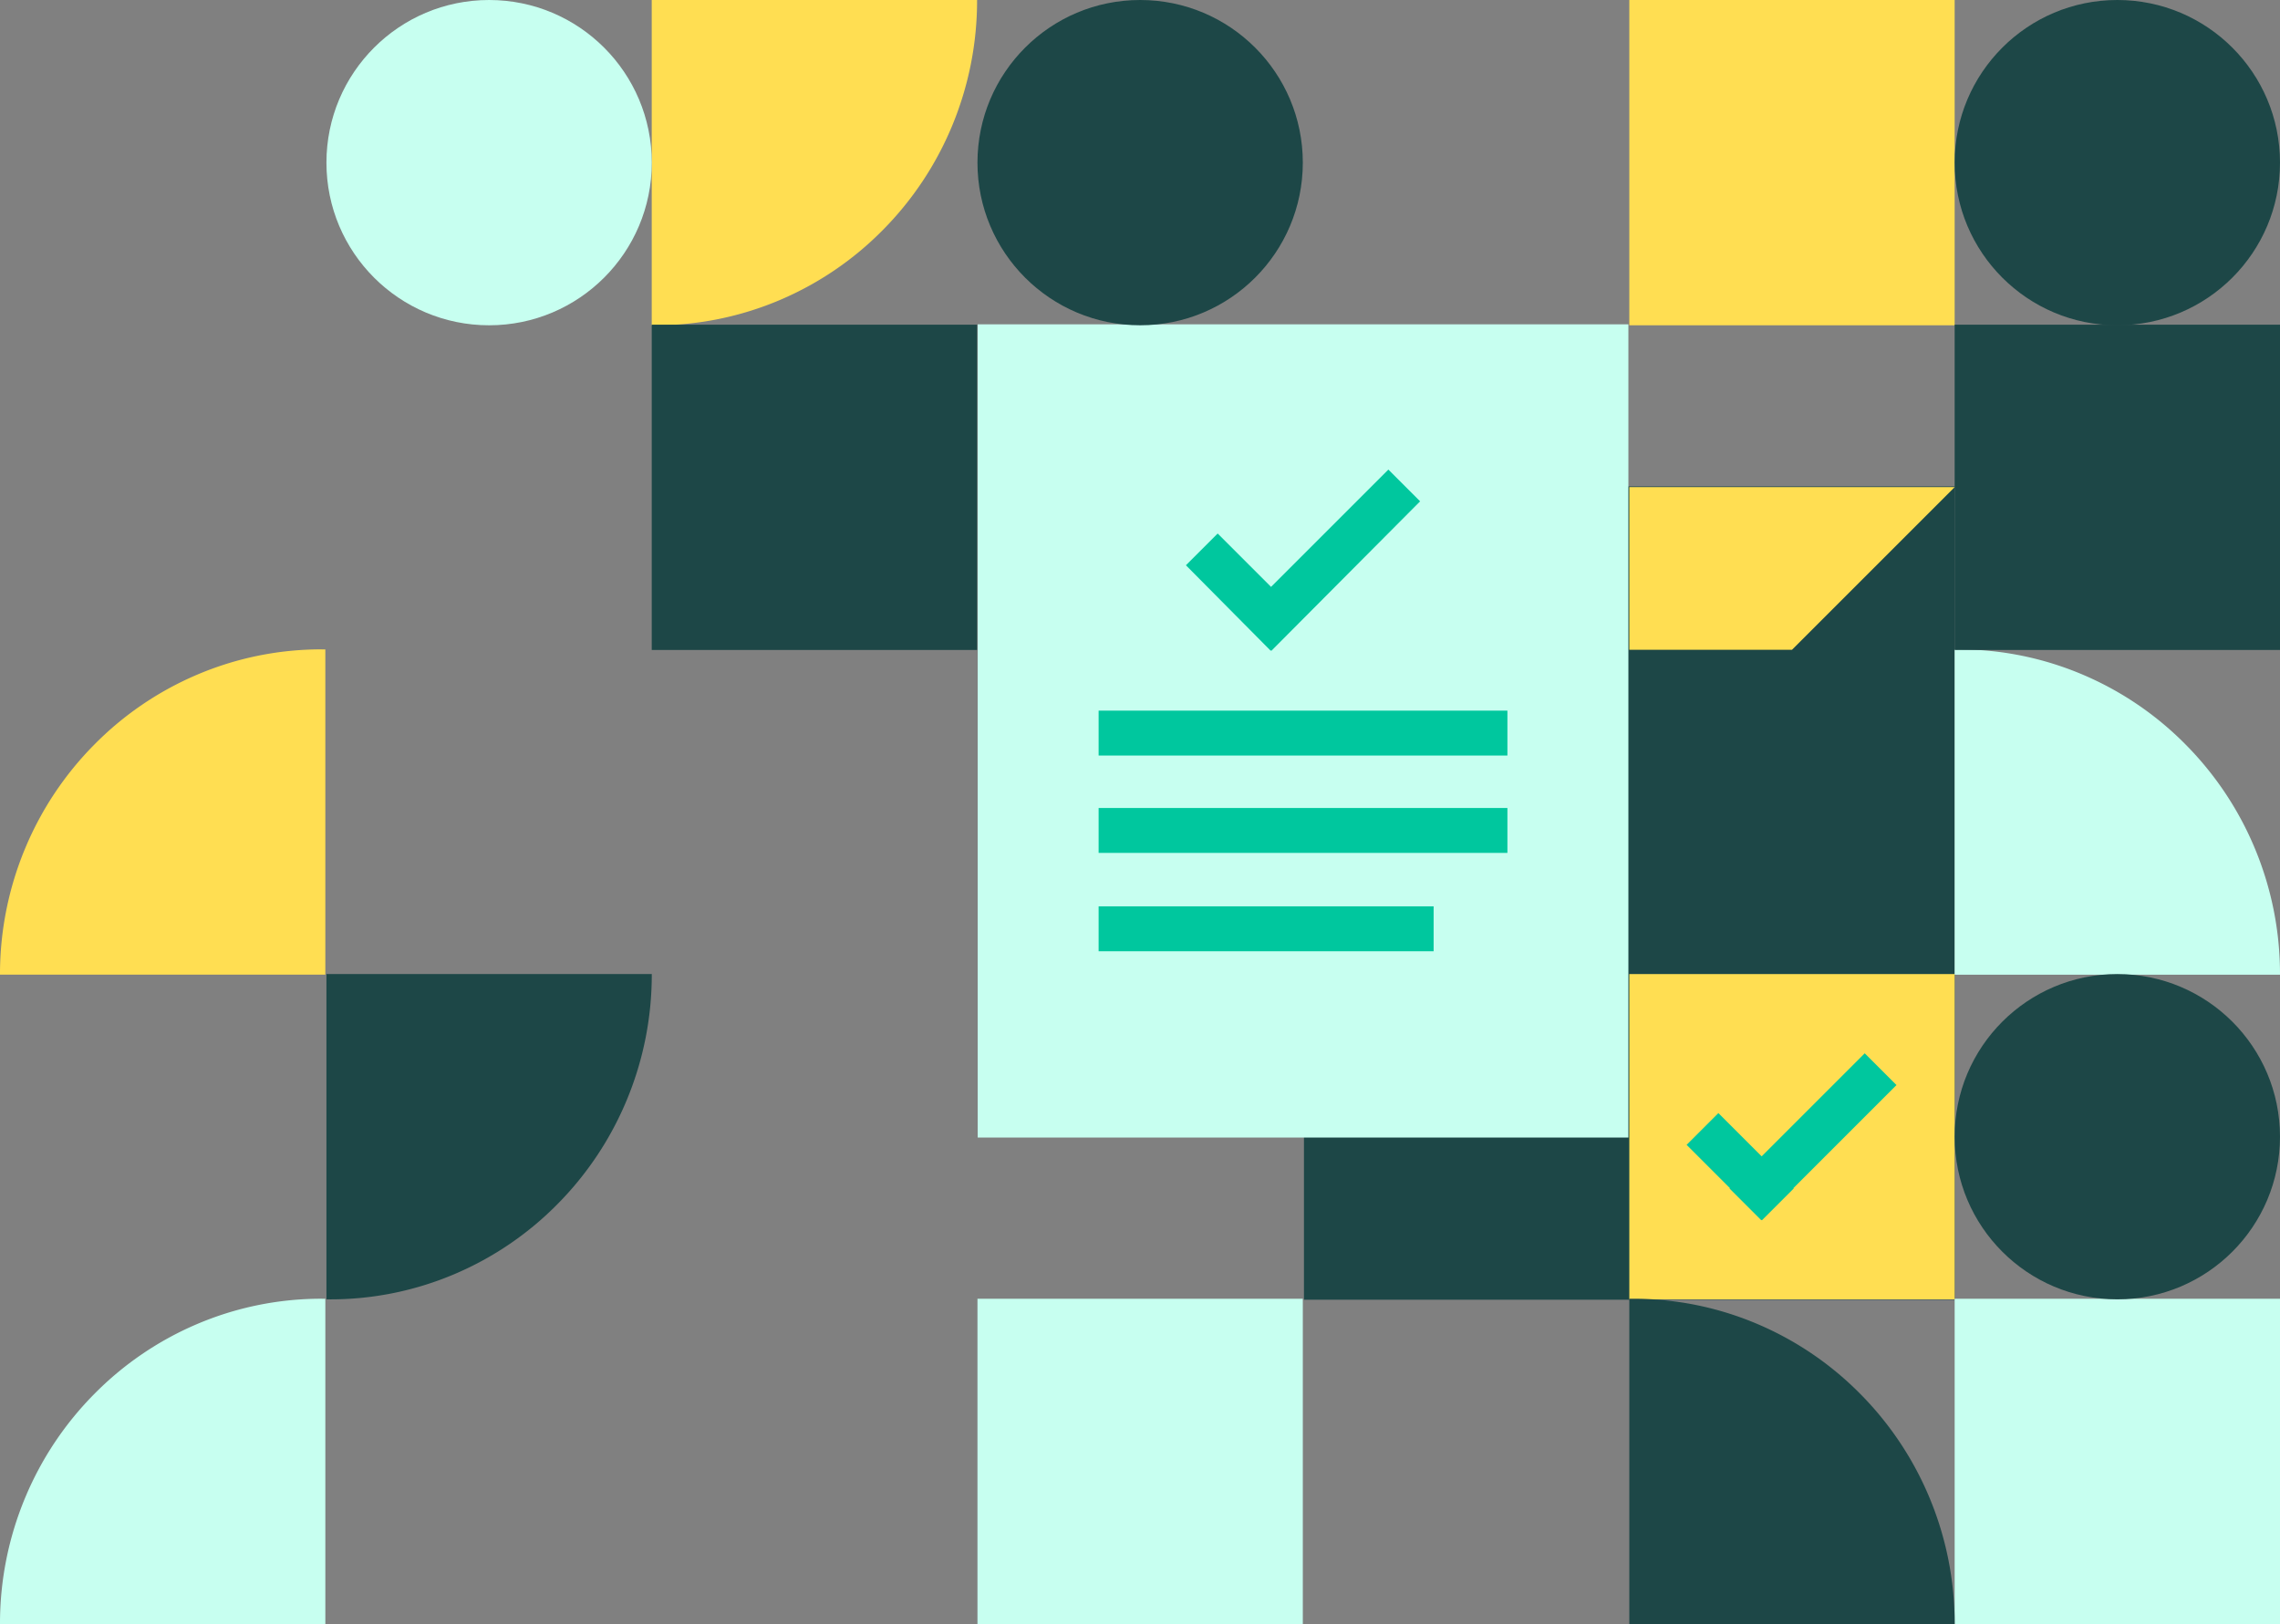 <svg id="Group_636" data-name="Group 636" xmlns="http://www.w3.org/2000/svg" width="561.47" height="400" viewBox="0 0 561.47 400">
  <rect x="0" y="0" width="561.47" height="400" fill="#808080" stroke="none"/>
  <rect id="Rectángulo_311" data-name="Rectángulo 311" width="160.238" height="200.297" transform="translate(321.113 119.822)" fill="#1d4747"/>
  <rect id="Rectángulo_311-2" data-name="Rectángulo 311" width="80.119" height="80.119" transform="translate(481.351 319.881)" fill="#c7fff0"/>
  <rect id="Rectángulo_311-3" data-name="Rectángulo 311" width="80.119" height="80.119" transform="translate(401.232 239.911)" fill="#ffde52"/>
  <rect id="Rectángulo_311-4" data-name="Rectángulo 311" width="80.119" height="80.119" transform="translate(401.232 0)" fill="#ffde52"/>
  <rect id="Rectángulo_311-5" data-name="Rectángulo 311" width="80.119" height="80.119" transform="translate(240.71 319.881)" fill="#c7fff0"/>
  <path id="Sustracción_5" data-name="Sustracción 5" d="M2428.365-2287.7a78.017,78.017,0,0,1,30.847,6.295,78.945,78.945,0,0,1,25.188,17.172,79.886,79.886,0,0,1,16.984,25.466,80.363,80.363,0,0,1,6.227,31.185h-80.118V-2287.7h.871Z" transform="translate(-2026.26 2607.583)" fill="#1d4747"/>
  <path id="Sustracción_5-2" data-name="Sustracción 5" d="M2508.484-2447.94a78.027,78.027,0,0,1,30.847,6.3,78.93,78.93,0,0,1,25.188,17.171,79.923,79.923,0,0,1,16.984,25.466,80.364,80.364,0,0,1,6.227,31.186h-80.119v-80.113h.872Z" transform="translate(-2026.26 2607.881)" fill="#c7fff0"/>
  <path id="Sustracción_5-3" data-name="Sustracción 5" d="M2106.078-2287.7h.871v80.112H2026.83a80.379,80.379,0,0,1,6.227-31.185,79.906,79.906,0,0,1,16.984-25.466,78.96,78.96,0,0,1,25.189-17.172,78.018,78.018,0,0,1,30.847-6.295Z" transform="translate(-2026.83 2607.583)" fill="#c7fff0"/>
  <path id="Sustracción_5-4" data-name="Sustracción 5" d="M2108.089-2287.709h-.871v-80.112h80.119a80.381,80.381,0,0,1-6.227,31.185,79.937,79.937,0,0,1-16.984,25.466A78.938,78.938,0,0,1,2138.937-2294a78.024,78.024,0,0,1-30.847,6.3Z" transform="translate(-2026.83 2607.732)" fill="#1d4747"/>
  <path id="Sustracción_5-5" data-name="Sustracción 5" d="M2106.078-2447.934h.871v80.113H2026.83a80.384,80.384,0,0,1,6.227-31.186,79.923,79.923,0,0,1,16.984-25.466,78.942,78.942,0,0,1,25.189-17.171,78.019,78.019,0,0,1,30.847-6.3Z" transform="translate(-2026.83 2607.881)" fill="#ffde52"/>
  <path id="Sustracción_5-6" data-name="Sustracción 5" d="M2188.007-2528.065h-.871v-80.113h80.119a80.386,80.386,0,0,1-6.227,31.186,79.928,79.928,0,0,1-16.984,25.466,78.961,78.961,0,0,1-25.189,17.171,78.019,78.019,0,0,1-30.847,6.3Z" transform="translate(-2026.64 2608.178)" fill="#ffde52"/>
  <circle id="Ellipse_307" data-name="Ellipse 307" cx="40.059" cy="40.059" r="40.059" transform="translate(481.351 239.911)" fill="#1d4747"/>
  <rect id="Rectángulo_311-6" data-name="Rectángulo 311" width="80.119" height="80.119" transform="translate(481.351 79.97)" fill="#1d4747"/>
  <rect id="Rectángulo_311-7" data-name="Rectángulo 311" width="80.119" height="80.119" transform="translate(160.496 79.97)" fill="#1d4747"/>
  <rect id="Rectángulo_311-8" data-name="Rectángulo 311" width="160.238" height="200.297" transform="translate(240.767 79.881)" fill="#c7fff0"/>
  <circle id="Ellipse_308" data-name="Ellipse 308" cx="40.059" cy="40.059" r="40.059" transform="translate(481.351 0)" fill="#1d4747"/>
  <circle id="Ellipse_309" data-name="Ellipse 309" cx="40.059" cy="40.059" r="40.059" transform="translate(240.71 0)" fill="#1d4747"/>
  <circle id="Ellipse_310" data-name="Ellipse 310" cx="40.059" cy="40.059" r="40.059" transform="translate(80.388 0)" fill="#c7fff0"/>
  <path id="Path_396" data-name="Path 396" d="M2493.392-2340.5l-7.82-7.82-25.382,25.383-10.659-10.659-7.82,7.82,10.659,10.659-.092.092,7.82,7.82.092-.092.083.083,7.82-7.82-.083-.083Z" transform="translate(-2026.366 2607.748)" fill="#00c79e"/>
  <g id="Group_635" data-name="Group 635" transform="translate(270.544 115.658)">
    <path id="Path_397" data-name="Path 397" d="M2376.21-2484.457l-7.819-7.819-28.891,28.891-13.143-13.143-7.818,7.817,20.872,21.052.09-.09.092.092Z" transform="translate(-2297.039 2492.276)" fill="#00c79e"/>
    <rect id="Rectángulo_134" data-name="Rectángulo 134" width="100.669" height="11.059" transform="translate(0 59.371)" fill="#00c79e"/>
    <rect id="Rectángulo_135" data-name="Rectángulo 135" width="100.669" height="11.059" transform="translate(0 83.351)" fill="#00c79e"/>
    <rect id="Rectángulo_407" data-name="Rectángulo 407" width="82.499" height="11.059" transform="translate(0 107.577)" fill="#00c79e"/>
  </g>
  <path id="Rectángulo_311-9" data-name="Rectángulo 311" d="M2427.492-2488h80.119l-40.059,40.059h-40.06Z" transform="translate(-2026.26 2607.98)" fill="#ffde52"/>
</svg>
